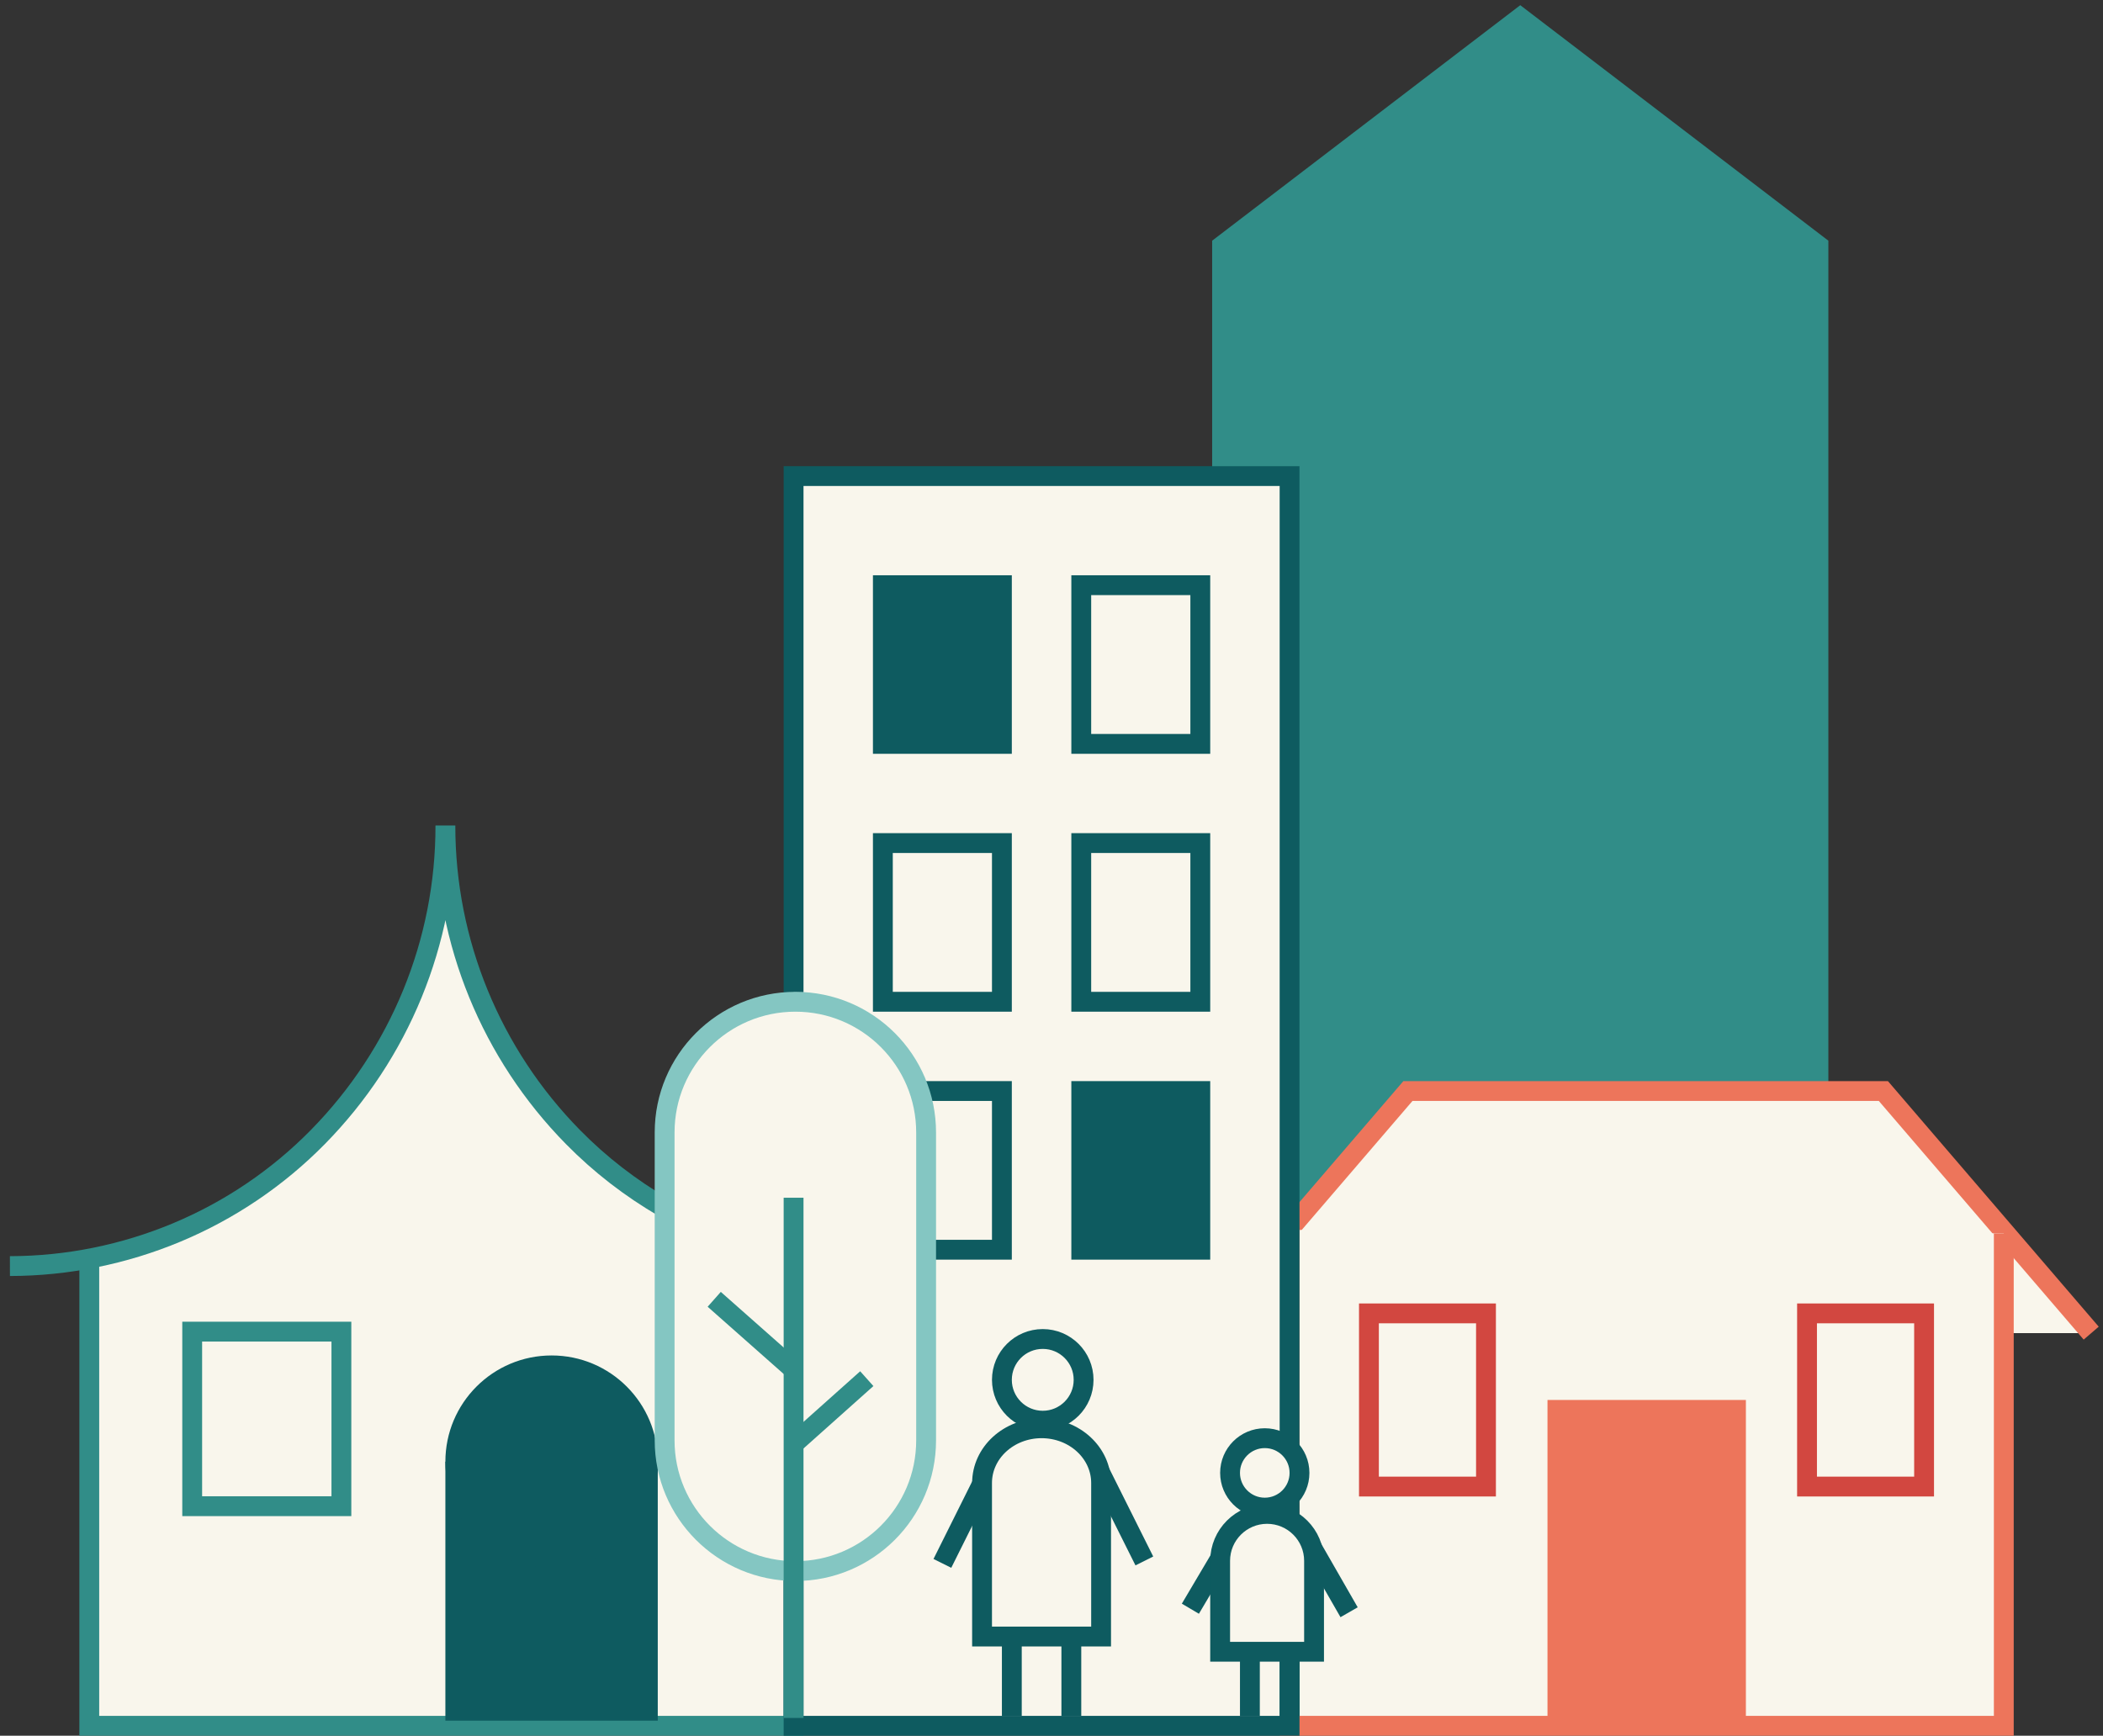 <svg width="212" height="175" viewBox="0 0 212 175" fill="none" xmlns="http://www.w3.org/2000/svg">
<rect x="0" y="0" width="212" height="175" fill="#333333" stroke="none"/>
<path d="M123.195 24.761L153.255 1.781L183.315 24.761V173.481H123.195V24.761Z" fill="#318D88" stroke="#318D88" stroke-width="2" stroke-miterlimit="10"/>
<path d="M210.81 134.41L189.86 110H141.93L121 134.38" fill="#F9F6EC"/>
<path d="M210.81 134.41L189.86 110H141.93L121 134.38" stroke="#ED755B" stroke-width="2" stroke-miterlimit="10"/>
<path d="M130 124V174H202V124.355" fill="#F9F6EC"/>
<path d="M130 124V174H202V124.355" stroke="#ED755B" stroke-width="2" stroke-miterlimit="10"/>
<path d="M176 141.148H156V173.148H176V141.148Z" fill="#ED755B"/>
<path d="M182.164 149.878V132.418H193.964V149.878H182.164Z" stroke="#D24740" stroke-width="2" stroke-miterlimit="10"/>
<path d="M138 149.878V132.418H149.8V149.878H138Z" stroke="#D24740" stroke-width="2" stroke-miterlimit="10"/>
<path d="M44.505 84C44.485 95.629 49.062 106.792 57.246 115.113C61.249 119.184 66.034 122.423 71.315 124.632C76.596 126.841 82.273 127.99 88 128H1C6.737 127.99 12.404 126.841 17.685 124.632C22.965 122.423 27.751 119.184 31.754 115.113C39.938 106.792 44.505 95.629 44.495 84" fill="#F9F6EC"/>
<path d="M9 127V174H80V127" fill="#F9F6EC"/>
<path d="M9 127V174H80V127" stroke="#318D88" stroke-width="2" stroke-miterlimit="10"/>
<path d="M19.375 151.858V134.258H34.415V151.858H19.375Z" stroke="#318D88" stroke-width="2" stroke-miterlimit="10"/>
<path d="M44.898 173.481V147.371H66.308V173.481" fill="#0E5B60"/>
<path d="M80 100.05V48H130V174H80V156.314" fill="#F9F6EC"/>
<path d="M80 100.05V48H130V174H80V156.314" stroke="#0E5B60" stroke-width="2" stroke-miterlimit="10"/>
<path d="M55.608 158.08C61.523 158.08 66.318 153.285 66.318 147.37C66.318 141.455 61.523 136.66 55.608 136.66C49.693 136.66 44.898 141.455 44.898 147.37C44.898 153.285 49.693 158.08 55.608 158.08Z" fill="#0E5B60"/>
<path d="M123.788 155.792L120 162.194" stroke="#0E5B60" stroke-width="2" stroke-miterlimit="10"/>
<path d="M132.121 155.792L136 162.55" stroke="#0E5B60" stroke-width="2" stroke-miterlimit="10"/>
<path d="M127.5 152C129.433 152 131 150.433 131 148.5C131 146.567 129.433 145 127.5 145C125.567 145 124 146.567 124 148.5C124 150.433 125.567 152 127.5 152Z" fill="#F9F6EC" stroke="#0E5B60" stroke-width="2" stroke-miterlimit="10"/>
<path d="M127.73 152.634C130.348 152.634 132.468 154.754 132.468 157.371V166.533H123V157.371C123 154.754 125.12 152.634 127.737 152.634H127.73Z" fill="#F9F6EC" stroke="#0E5B60" stroke-width="2" stroke-miterlimit="10"/>
<path d="M130 166.768L130 173" stroke="#0E5B60" stroke-width="2" stroke-miterlimit="10"/>
<path d="M126 166.768L126 173" stroke="#0E5B60" stroke-width="2" stroke-miterlimit="10"/>
<path d="M110.674 148L115.359 157.378" stroke="#0E5B60" stroke-width="2" stroke-miterlimit="10"/>
<path d="M105.118 143.237C107.392 143.237 109.236 141.393 109.236 139.118C109.236 136.844 107.392 135 105.118 135C102.843 135 101 136.844 101 139.118C101 141.393 102.843 143.237 105.118 143.237Z" fill="#F9F6EC" stroke="#0E5B60" stroke-width="2" stroke-miterlimit="10"/>
<path d="M108 165L108 173" stroke="#0E5B60" stroke-width="2" stroke-miterlimit="10"/>
<path d="M102 165L102 173" stroke="#0E5B60" stroke-width="2" stroke-miterlimit="10"/>
<path d="M99.675 148.246L95 157.624" stroke="#0E5B60" stroke-width="2" stroke-miterlimit="10"/>
<path d="M104.995 144C108.313 144 111 146.47 111 149.519V165H98.999V149.519C98.999 146.47 101.686 144 105.004 144H104.995Z" fill="#F9F6EC" stroke="#0E5B60" stroke-width="2" stroke-miterlimit="10"/>
<rect x="88" y="58" width="14" height="18" fill="#0E5B60"/>
<rect x="109" y="59" width="12" height="16" stroke="#0E5B60" stroke-width="2"/>
<rect x="89" y="85" width="12" height="16" stroke="#0E5B60" stroke-width="2"/>
<rect x="109" y="85" width="12" height="16" stroke="#0E5B60" stroke-width="2"/>
<rect x="89" y="110" width="12" height="16" stroke="#0E5B60" stroke-width="2"/>
<rect x="108" y="109" width="14" height="18" fill="#0E5B60"/>
<path d="M66.95 121.76C63.59 119.81 60.49 117.42 57.76 114.64C49.5 106.24 44.89 94.971 44.9 83.231C44.92 94.971 40.3 106.24 32.04 114.64C28 118.75 23.17 122.02 17.84 124.25C12.51 126.48 6.78 127.64 1 127.65" stroke="#318D88" stroke-width="2" stroke-miterlimit="10"/>
<path d="M93.36 114.18C93.36 106.901 87.459 101 80.18 101C72.901 101 67 106.901 67 114.18V145.22C67 152.499 72.901 158.4 80.18 158.4C87.459 158.4 93.36 152.499 93.36 145.22V114.18Z" fill="#F9F6EC" stroke="#84C6C2" stroke-width="2" stroke-miterlimit="10"/>
<path d="M80 173.208V148.298V120.758" stroke="#318D88" stroke-width="2" stroke-miterlimit="10"/>
<path d="M87.38 139L80 145.59" stroke="#318D88" stroke-width="2" stroke-miterlimit="10"/>
<path d="M79.71 137.82L72 131" stroke="#318D88" stroke-width="2" stroke-miterlimit="10"/>
</svg>
